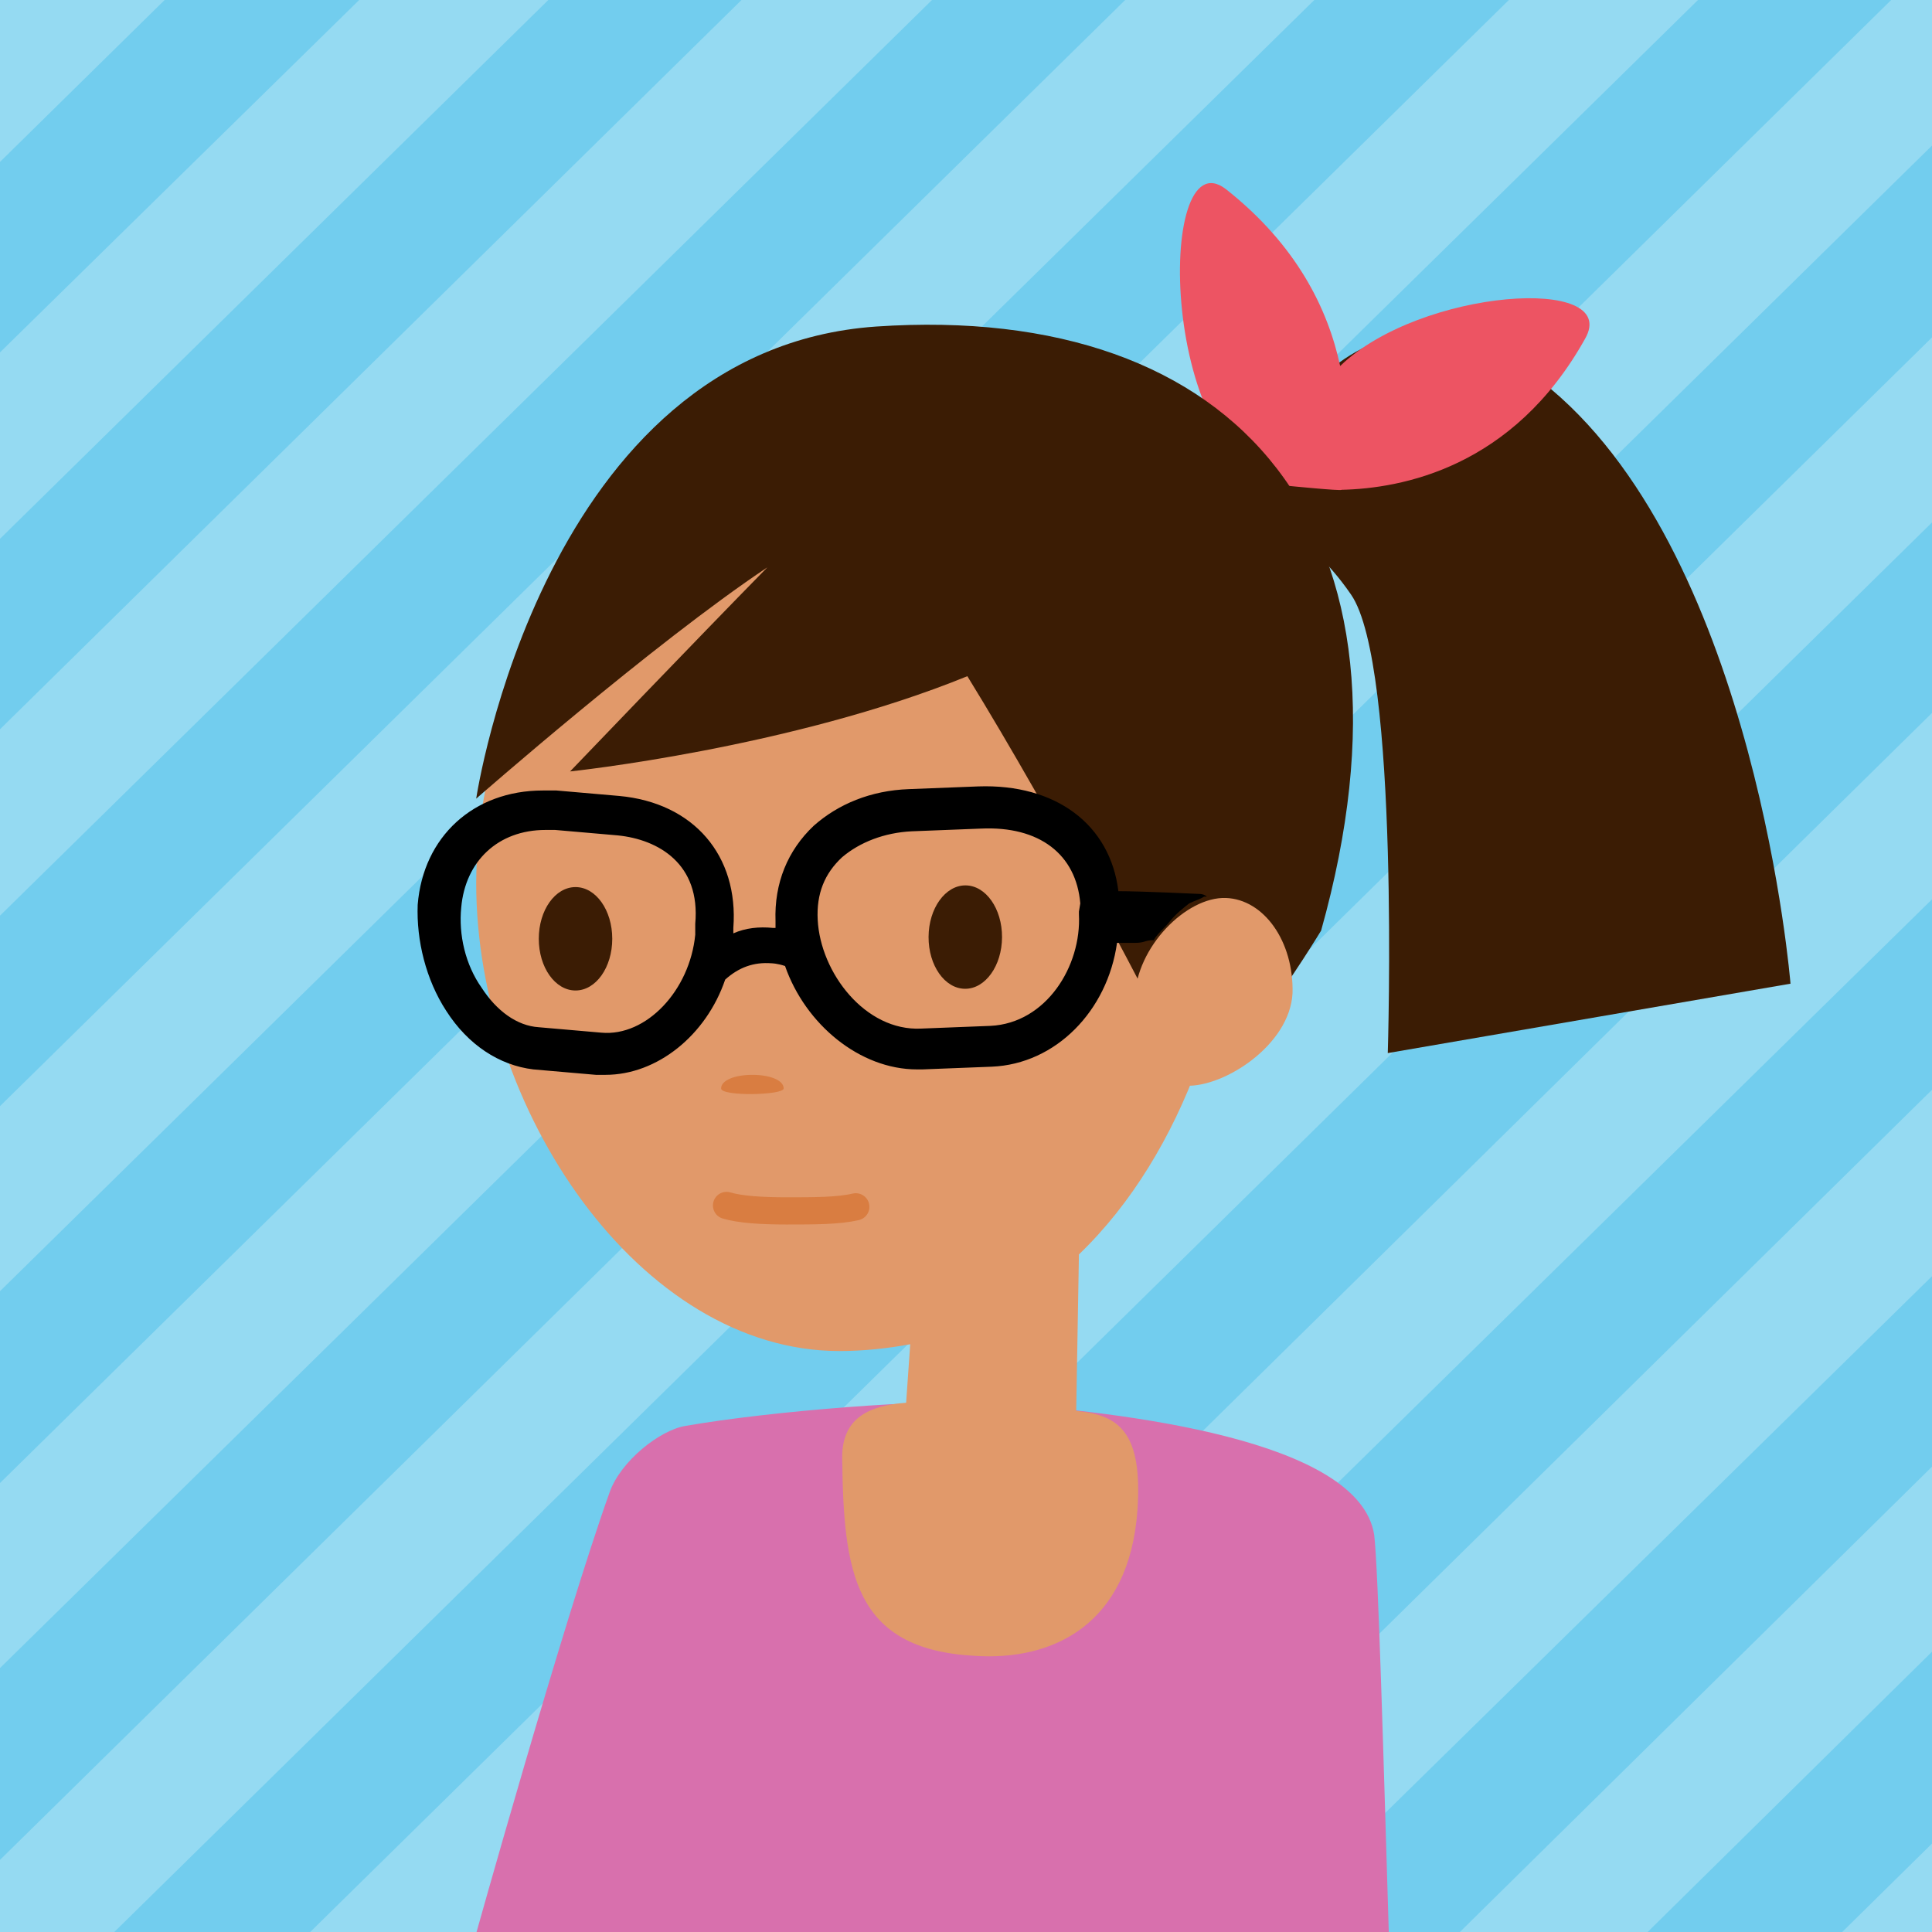 <svg version="1.1" id="ACT_x5F_03" xmlns="http://www.w3.org/2000/svg" xmlns:xlink="http://www.w3.org/1999/xlink" x="0px" y="0px" width="142px" height="142px" viewBox="0 0 142 142" xml:space="preserve"><style type="text/css">.st0{fill:#95DAF2;} .st1{clip-path:url(#XMLID_22_);} .st2{fill:#72CDEE;} .st3{fill:#D870AD;} .st4{fill:#3B1C04;} .st5{fill:#ED5463;} .st6{fill:#E1996A;} .st7{fill:none;stroke:#D97D41;stroke-width:2;stroke-linecap:round;stroke-miterlimit:10;} .st8{fill:#D97D41;}</style><g id="XMLID_1021_"><path id="XMLID_2592_" class="st0" d="M0 0h142v142H0z"/><g id="XMLID_1022_"><defs><path id="XMLID_1050_" d="M0 0h142v142H0z"/></defs><clipPath id="XMLID_22_"><use xlink:href="#XMLID_1050_" overflow="visible"/></clipPath><g id="XMLID_1023_" class="st1"><path id="XMLID_1024_" class="st2" d="M135.4 142l6.6-6.5v-14.1L121.1 142z"/><path id="XMLID_1025_" class="st2" d="M107.3 142l34.7-34.2v-14L92.9 142z"/><path id="XMLID_1026_" class="st2" d="M79.1 142L142 80.1v-14L64.7 142z"/><path id="XMLID_1027_" class="st2" d="M51 142l91-89.6v-14L36.6 142z"/><path id="XMLID_1028_" class="st2" d="M22.8 142L142 24.8V10.7L8.4 142z"/><path id="XMLID_1029_" class="st2" d="M0 122.6v14.1L139 0h-14.2z"/><path id="XMLID_1030_" class="st2" d="M0 94.9V109L110.9 0H96.6z"/><path id="XMLID_1031_" class="st2" d="M0 67.3v14L82.7 0H68.5z"/><path id="XMLID_1032_" class="st2" d="M0 39.6v14L54.5 0H40.3z"/><path id="XMLID_1033_" class="st2" d="M0 11.9v14L26.4 0H12.1z"/></g><g id="XMLID_1034_" class="st1"><path id="XMLID_1035_" class="st3" d="M101 112.8c-1.1-7-18.4-9-28.1-9.7-4.7-.3-16.2.6-22.5 1.7-1.9.3-4.8 2.6-5.6 4.9-3.4 9.5-10 33.1-10 33.1s67.3 1 67.3.1c-.4-13.2-.8-27.7-1.1-30.1z"/><g id="XMLID_1036_"><path id="XMLID_696_" class="st4" d="M91.1 36.8s7.8-20.9 22.9-8.2c15.1 12.7 17.6 43.7 17.6 43.7L102 77.4s.9-28.5-2.7-33.7c-3.5-5.1-8.2-6.9-8.2-6.9z"/><path id="XMLID_1039_" class="st5" d="M90.1 13.9c5.2 4.1 7.5 8.8 8.4 13 5.9-5.7 20.7-6.7 18-2-5.3 9.5-13.5 11-17.9 11.1 0 .1-4-.3-4-.3-9.4-1.4-9.7-25.8-4.5-21.8z"/><path id="XMLID_1040_" class="st6" d="M62.4 36.2c16.7.1 28.7 9.1 28.6 25.8 0 10.5-3.9 22.7-11.7 30.2l-.2 11.5c3.1.3 4.9 1.5 4.5 7.3-.6 8.4-6.2 11.1-12 10.7-8.9-.5-9.6-6.2-9.7-14.6 0-2.9 2-3.8 4.7-4l.3-4.3c-1.6.3-3.4.5-5.2.5C47 99.3 35 81.5 35 64.9c.1-16.7 10.8-28.8 27.4-28.7z"/><path id="XMLID_1041_" class="st4" d="M56.4 41.7C48 47.3 35 58.7 35 58.7s4.9-33 29.4-34.7c26.6-1.8 41 14.8 32.7 44.4 0 0-8.4 13.9-10 10.5-2-4.4-9.6-18.8-16-29.2-13 5.3-29.2 7-29.2 7s9.2-9.6 14.5-15z"/><g id="XMLID_1044_"><g id="XMLID_20_"><path id="XMLID_21_" class="st7" d="M53.4 88.6c1 .3 2.6.4 4.4.4 2.1 0 3.8 0 5.1-.3"/></g></g><path id="XMLID_100_" class="st6" d="M83.4 73.4c-.1 3.8.9 6.3 3.8 6.4 2.8.1 7.6-3 7.8-6.8.1-3.8-2.1-6.9-4.9-7-2.9-.1-6.6 3.6-6.7 7.4z"/><path id="XMLID_1045_" d="M32.8 74.3c1.6 2.5 3.9 4 6.4 4.3l4.6.4h.7c3.8 0 7.4-2.9 8.8-7 1-.9 2.1-1.3 3.4-1.2 0 0 .4 0 1 .2 1.5 4.3 5.5 7.6 9.7 7.6h.4l5.1-.2c4.7-.2 8.5-4.1 9.2-9.1h1.3c.8 0 .7-.2 1.4-.2.2-.4.9-1 1.2-1.4.4-.5.9-.9 1.4-1.3.4-.2.8-.3 1.1-.5h.2c-.1-.1-.3-.2-.6-.2 0 0-4.2-.2-5.9-.2-.6-4.9-4.6-7.9-10.3-7.7l-5.1.2c-2.8.1-5.2 1.1-7 2.7-1.9 1.8-2.9 4.2-2.8 7v.5h-.2c-1-.1-2 0-2.9.4v-.4c.4-5.3-2.9-9.2-8.4-9.7l-4.6-.4h-1c-5.1 0-8.8 3.4-9.2 8.4-.1 2.6.6 5.5 2.1 7.8zm27.3-6.7c-.1-1.9.5-3.4 1.8-4.6 1.3-1.1 3.1-1.8 5.1-1.9l5.1-.2c4.3-.2 7 1.9 7.3 5.5l-.1.6v.2c.2 3.8-2.4 8-6.5 8.2l-5.1.2c-4.1.2-7.4-4.1-7.6-8zm-26.2-.9c.3-3.4 2.7-5.7 6.2-5.7h.7l4.6.4c3 .3 6.1 2.1 5.7 6.5V68.7c-.4 4.1-3.6 7.5-6.9 7.2l-4.6-.4c-1.6-.1-3.1-1.2-4.2-2.9-1.2-1.7-1.7-3.9-1.5-5.9z"/><path id="XMLID_26_" class="st4" d="M39.6 69c0 2.1 1.2 3.8 2.7 3.8 1.5 0 2.7-1.7 2.7-3.8 0-2.1-1.2-3.8-2.7-3.8-1.5 0-2.7 1.7-2.7 3.8z"/><ellipse id="XMLID_25_" transform="matrix(-1 -.005 .005 -1 141.604 138.13)" class="st4" cx="71" cy="68.9" rx="2.7" ry="3.8"/></g><path id="XMLID_1049_" class="st8" d="M57.6 80c0-.6-1-1-2.3-1s-2.3.4-2.3 1 4.6.5 4.6 0z"/></g></g></g></svg>